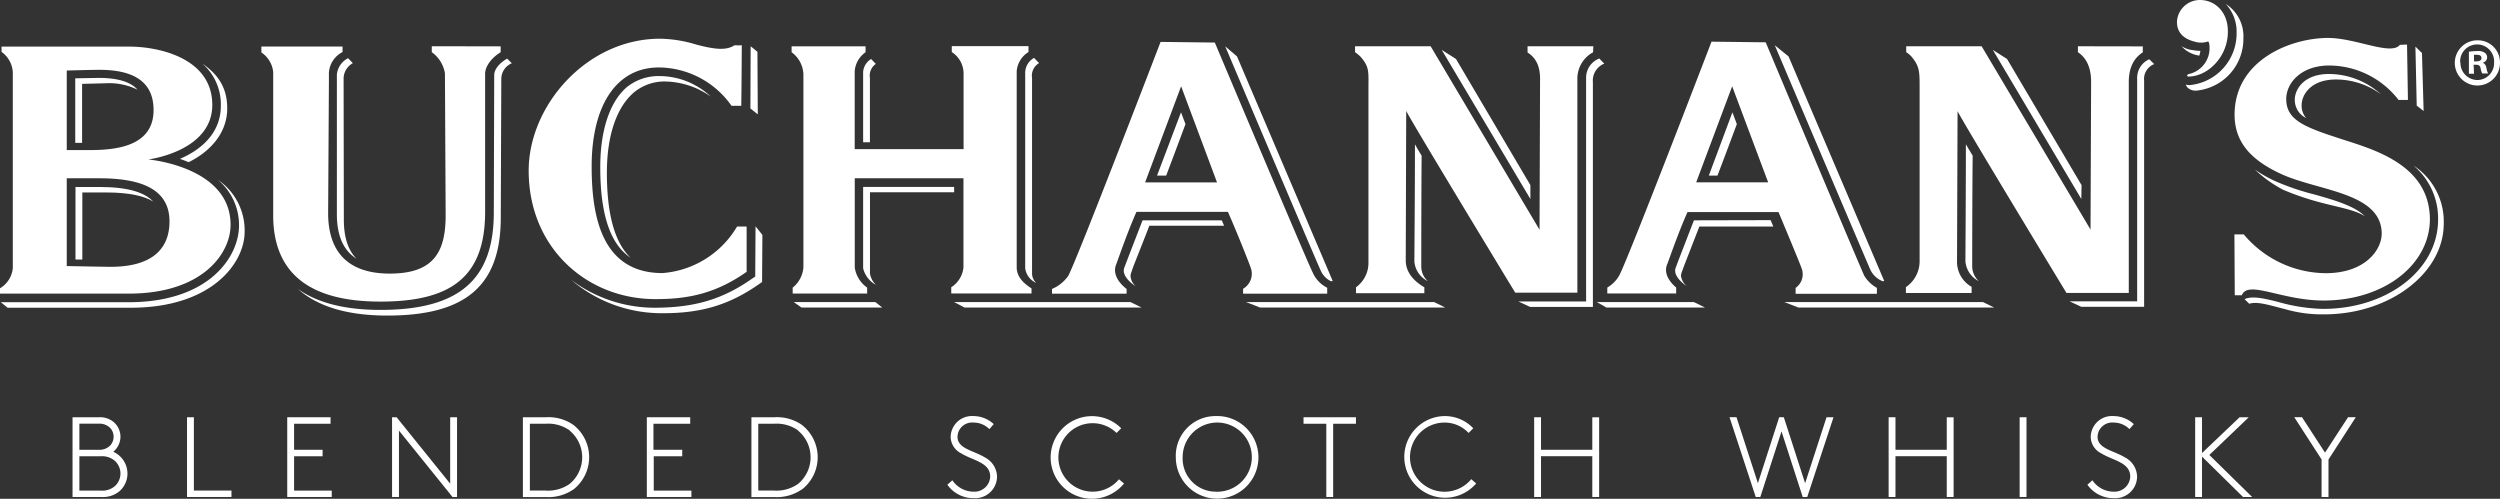 <?xml version="1.0" encoding="UTF-8" standalone="no"?>
<svg
   id="Layer_1"
   data-name="Layer 1"
   viewBox="0 0 423.601 84.512"
   version="1.1"
   width="423.601"
   height="84.512"
   xmlns="http://www.w3.org/2000/svg"
   xmlns:svg="http://www.w3.org/2000/svg">
  <rect x="0" y="0" width="423.601" height="84.512" fill="#333333" stroke="none"/>
  <defs
     id="defs1">
    <style
       id="style1">.cls-1{fill:#fff;}</style>
  </defs>
  <g
     id="Drop_Shadow"
     data-name="Drop Shadow"
     transform="translate(-27.4,-55.79)">
    <path
       class="cls-1"
       d="M 64.34,86.27 A 10,10 0 0 1 67.9,94 c 0,5.24 -5,13 -18.74,13 H 27.54 l 1.15,0.93 h 20.89 c 13.76,0 19.27,-7.62 19.27,-12.85 a 10.36,10.36 0 0 0 -4.51,-8.81 z"
       id="path1" />
    <path
       class="cls-1"
       d="M 111.14,68.52 111.07,92 c -0.07,11.28 -6,16.3 -19.21,16.3 -6.55,0 -11,-1.41 -14,-3.56 3,2.67 7.71,4.52 15.17,4.52 13.2,0 19.14,-5 19.22,-16.35 l 0.09,-23.8 a 2.89,2.89 0 0 1 1.78,-2.6 l -0.79,-0.79 c -1.33,0.78 -2.19,1.81 -2.19,2.8 z"
       id="path2" />
    <polygon
       class="cls-1"
       points="190.83,107.9 206.12,107.9 220.83,107.9 218.94,106.97 205.05,106.97 189.06,106.97 "
       id="polygon2" />
    <polygon
       class="cls-1"
       points="176.89,107.9 175.72,106.97 161.89,106.97 163.21,107.9 "
       id="polygon3" />
    <path
       class="cls-1"
       d="m 44.19,87.47 h -4 v 12.29 h 1.16 V 88.4 h 4 c 4,0 6.46,0.6 8,1.53 C 52,88.51 49.42,87.47 44.19,87.47 Z"
       id="path3" />
    <path
       class="cls-1"
       d="m 140.24,69.6 a 13.76,13.76 0 0 1 7.6,2.56 12.76,12.76 0 0 0 -8.84,-3.48 8.53,8.53 0 0 0 -5.42,1.9 c -2.87,2.5 -4.47,7.29 -4.47,13.53 0,8 1.66,13 5.12,15.35 -2.68,-2.6 -4,-7.35 -4,-14.42 0,-6.23 1.62,-11 4.5,-13.52 a 8.12,8.12 0 0 1 5.51,-1.92 z"
       id="path4" />
    <path
       class="cls-1"
       d="m 155.37,102 v 0.64 l -0.57,0.39 c -4.91,3.44 -9.61,4.85 -16.18,4.9 a 23.55,23.55 0 0 1 -14.38,-4.68 l 0.07,0.07 a 23.59,23.59 0 0 0 15.47,5.54 c 6.58,0 11.27,-1.47 16.19,-4.9 l 0.56,-0.39 v -0.63 l 0.05,-7.34 -1.16,-1.47 z"
       id="path5" />
    <polygon
       class="cls-1"
       points="436.67,63.69 436.89,73.69 438.06,74.6 437.78,64.78 "
       id="polygon5" />
    <path
       class="cls-1"
       d="m 346.28,103.39 a 0.37,0.37 0 0 0 0.38,0 l -16.21,-38.04 -2.33,-1.89 c 0,0 15.67,36.88 16.18,38 a 3.85,3.85 0 0 0 1.98,1.93 z"
       id="path6" />
    <polygon
       class="cls-1"
       points="271.69,64.25 286.71,89.51 286.71,87.16 274.11,65.79 "
       id="polygon6" />
    <path
       class="cls-1"
       d="m 252.82,103.39 a 0.39,0.39 0 0 0 0.39,0 L 237,65.35 235,63.64 c 0,0 15.76,37.18 16.19,38 a 3.57,3.57 0 0 0 1.63,1.75 z"
       id="path7" />
    <polygon
       class="cls-1"
       points="365.07,64.25 380.06,89.51 380.1,87.16 367.48,65.79 "
       id="polygon7" />
    <path
       class="cls-1"
       d="m 203.46,66.48 -0.85,-0.88 a 2.92,2.92 0 0 0 -1.5,2.44 v 33.21 a 3.17,3.17 0 0 0 1.87,2.48 2.21,2.21 0 0 1 -0.71,-1.56 V 69 a 2.47,2.47 0 0 1 1.19,-2.52 z"
       id="path8" />
    <path
       class="cls-1"
       d="M 222.34,93.12 H 221 c -0.52,1.32 -2.66,6.87 -2.66,6.87 l -0.41,1.08 a 1.56,1.56 0 0 0 -0.12,0.59 c 0,1 1.12,2.07 2,2.61 a 2.49,2.49 0 0 1 -0.85,-1.68 1.56,1.56 0 0 1 0.11,-0.6 l 0.37,-1.07 c 0,0 2.21,-5.56 2.7,-6.88 h 5.44 c 2.73,0 5.71,0 7.23,0 -0.13,-0.31 -0.26,-0.62 -0.4,-0.92 z"
       id="path9" />
    <path
       class="cls-1"
       d="m 85.62,69.19 a 3,3 0 0 1 1.57,-2.7 l -0.81,-0.84 a 3.49,3.49 0 0 0 -1.9,2.77 v 23.65 c 0,3.65 1.1,6.15 3.32,7.55 -1.45,-1.47 -2.14,-3.68 -2.14,-6.63 z"
       id="path10" />
    <path
       class="cls-1"
       d="m 40.15,80 c 0.3,0 0.84,0 1.16,0 V 70 l 4,-0.1 a 10.83,10.83 0 0 1 5.39,1.09 c -1,-1.16 -3,-2 -6.55,-2 l -4,0.07 z"
       id="path11" />
    <path
       class="cls-1"
       d="M 175,65.79 A 2.79,2.79 0 0 0 173.65,68 v 11.9 h 1.15 V 69 a 2.41,2.41 0 0 1 1,-2.38 z"
       id="path12" />
    <path
       class="cls-1"
       d="m 64.82,73.71 c 0,4.68 -3.41,7.5 -6.94,9 0.58,0.2 0.91,0.32 1.48,0.56 3.31,-1.61 6.54,-4.68 6.54,-9.11 0,-3.72 -1.73,-5.86 -4.21,-7.6 a 9.2,9.2 0 0 1 3.13,7.15 z"
       id="path13" />
    <polygon
       class="cls-1"
       points="154.55,74.17 155.8,75.17 155.74,64.57 154.59,63.63 "
       id="polygon13" />
    <path
       class="cls-1"
       d="m 189.07,88.37 v -0.91 h -15.42 v 13.79 a 4.35,4.35 0 0 0 2.16,2.8 3.52,3.52 0 0 1 -1,-1.88 v -13.8 z"
       id="path14" />
    <path
       class="cls-1"
       d="m 404.53,56.46 a 6.83,6.83 0 0 1 1.84,4.85 8.79,8.79 0 0 1 -7.92,8.9 1.88,1.88 0 0 1 -0.7,-0.09 1.74,1.74 0 0 0 0.32,0.52 2,2 0 0 0 1.53,0.5 8.8,8.8 0 0 0 7.92,-8.91 6.46,6.46 0 0 0 -2.99,-5.77 z"
       id="path15" />
    <path
       class="cls-1"
       d="m 400.05,65.21 a 3.45,3.45 0 0 0 0.18,-0.8 9,9 0 0 1 -1.36,-0.14 4.4,4.4 0 0 1 -1.83,-0.65 4.87,4.87 0 0 0 3,1.59 z"
       id="path16" />
    <path
       class="cls-1"
       d="m 392.41,66.65 -0.84,-0.82 A 3.44,3.44 0 0 0 389.52,69 v 37.85 h -11.46 l 2,0.93 H 390.7 V 69.46 a 2.71,2.71 0 0 1 1.71,-2.81 z"
       id="path17" />
    <path
       class="cls-1"
       d="m 360.5,80.24 c 0,7.43 -0.08,19.85 -0.08,19.85 a 4.17,4.17 0 0 0 2.27,3.34 3.44,3.44 0 0 1 -1.12,-2.43 c 0,0 0,-11.33 0.08,-18.83 -0.43,-0.71 -0.81,-1.35 -1.15,-1.93 z"
       id="path18" />
    <path
       class="cls-1"
       d="m 423.19,69.26 a 12.87,12.87 0 0 1 7.63,2.5 13.16,13.16 0 0 0 -8.82,-3.43 c -4.22,0 -5.77,2.6 -5.77,4.35 a 3.4,3.4 0 0 0 1.92,3.11 3.21,3.21 0 0 1 -0.76,-2.2 c 0.01,-1.74 1.55,-4.33 5.8,-4.33 z"
       id="path19" />
    <path
       class="cls-1"
       d="m 436.33,83.83 a 11.69,11.69 0 0 1 4.18,9.17 c 0,8.49 -8.58,15.13 -19.5,15.13 a 30.09,30.09 0 0 1 -7.67,-1.2 c -2.69,-0.67 -4.33,-1 -5.62,-0.46 l 0.79,0.79 c 1.4,-0.45 3.46,0.26 6.14,0.93 a 22.32,22.32 0 0 0 6.63,0.86 c 10.92,0 20.19,-6.9 20.19,-15.39 a 11.35,11.35 0 0 0 -5.14,-9.83 z"
       id="path20" />
    <polygon
       class="cls-1"
       points="332.13,107.9 350.51,107.9 365.29,107.9 363.39,106.97 349.23,106.97 329.73,106.97 "
       id="polygon20" />
    <path
       class="cls-1"
       d="m 428.09,92.42 c -1.57,-1.58 -4.51,-2.56 -8.54,-3.68 a 41.59,41.59 0 0 1 -6.55,-2.22 21.81,21.81 0 0 1 -3.54,-2 21.59,21.59 0 0 0 4.78,3.42 46,46 0 0 0 6.51,2.2 c 3.25,0.86 5.63,1.2 7.34,2.28 z"
       id="path21" />
    <polygon
       class="cls-1"
       points="240.91,107.9 257.14,107.9 272.28,107.9 270.4,106.97 255.77,106.97 238.52,106.97 "
       id="polygon21" />
    <path
       class="cls-1"
       d="m 267.15,80.24 c 0,7.43 -0.1,19.85 -0.1,19.85 a 4.1,4.1 0 0 0 2.28,3.34 3.35,3.35 0 0 1 -1.11,-2.43 c 0,0 0,-11.33 0.06,-18.83 -0.43,-0.71 -0.81,-1.35 -1.13,-1.93 z"
       id="path22" />
    <path
       class="cls-1"
       d="m 298.38,65.7 a 3.5,3.5 0 0 0 -2.23,3.35 v 37.82 h -11.48 l 2,0.93 H 297.3 V 69.73 a 3.1,3.1 0 0 1 1.93,-3.16 z"
       id="path23" />
    <path
       class="cls-1"
       d="m 318.41,85.54 c 0.81,-2.09 2.11,-5.59 3.28,-8.72 -0.25,-0.69 -0.51,-1.36 -0.75,-2 -1.42,3.86 -3.26,8.7 -4,10.73 z"
       id="path24" />
    <polygon
       class="cls-1"
       points="316.3,107.9 314.41,106.97 297.96,106.97 299.59,107.9 "
       id="polygon24" />
    <path
       class="cls-1"
       d="m 314.42,93.12 -2.66,6.88 -0.4,1.08 a 1.39,1.39 0 0 0 -0.12,0.59 c 0,1 1.13,2.07 2,2.61 a 2.6,2.6 0 0 1 -1,-1.68 1.46,1.46 0 0 1 0.09,-0.62 l 0.39,-1.07 2.62,-6.74 h 12.53 l -0.46,-1.08 z"
       id="path25" />
    <path
       class="cls-1"
       d="M 223.45,85.54 H 225 c 0.78,-2.09 2.12,-5.59 3.27,-8.72 -0.25,-0.69 -0.51,-1.36 -0.76,-2 z"
       id="path26" />
    <path
       class="cls-1"
       d="m 451,66.35 a 3.83,3.83 0 1 1 -3.79,-3.73 3.75,3.75 0 0 1 3.79,3.73 z m -6.7,0 a 2.9,2.9 0 0 0 2.91,3 2.86,2.86 0 0 0 2.79,-2.98 2.88,2.88 0 1 0 -5.75,0 z m 2.3,1.93 h -0.87 v -3.73 a 11.14,11.14 0 0 1 1.44,-0.11 1.93,1.93 0 0 1 1.27,0.3 0.94,0.94 0 0 1 -0.39,1.68 v 0 c 0.36,0.12 0.55,0.41 0.66,0.91 a 3.07,3.07 0 0 0 0.27,0.91 H 448 a 2.71,2.71 0 0 1 -0.29,-0.91 c -0.07,-0.38 -0.3,-0.57 -0.77,-0.57 h -0.41 z m 0,-2.09 h 0.4 c 0.48,0 0.86,-0.16 0.86,-0.55 0,-0.39 -0.25,-0.56 -0.79,-0.56 a 2.34,2.34 0 0 0 -0.48,0 z"
       id="path27" />
  </g>
  <g
     id="BSW_Lettering"
     data-name="BSW Lettering"
     transform="translate(-27.4,-55.79)">
    <path
       class="cls-1"
       d="M 46.59,132.34 A 4.06,4.06 0 0 1 49,136 a 4,4 0 0 1 -1.33,3 4.33,4.33 0 0 1 -3.07,1 h -4.91 v -13.51 h 4.43 a 3.6,3.6 0 0 1 2.64,0.9 3.28,3.28 0 0 1 1.05,2.4 3.33,3.33 0 0 1 -1.22,2.55 z M 44.06,132 a 2.59,2.59 0 0 0 2,-0.71 2.2,2.2 0 0 0 0,-3 2.59,2.59 0 0 0 -2,-0.71 H 40.85 V 132 Z m -3.21,1.1 v 5.82 h 3.65 a 3.26,3.26 0 0 0 2.42,-0.81 2.9,2.9 0 0 0 0,-4.18 3.27,3.27 0 0 0 -2.42,-0.83 z"
       id="path28" />
    <path
       class="cls-1"
       d="m 60.25,138.91 h 6.37 V 140 h -7.53 v -13.51 h 1.16 z"
       id="path29" />
    <path
       class="cls-1"
       d="M 77.23,127.59 V 132 h 4.83 v 1.1 h -4.83 v 5.82 h 6.38 V 140 h -7.54 v -13.51 h 7.34 v 1.1 z"
       id="path30" />
    <path
       class="cls-1"
       d="m 93.83,126.49 h 0.77 l 9.08,11.26 v -11.26 h 1.16 V 140 h -0.77 L 95,128.75 V 140 h -1.17 z"
       id="path31" />
    <path
       class="cls-1"
       d="m 124.54,138.73 a 7.43,7.43 0 0 1 -4.65,1.28 H 116 v -13.52 h 3.87 a 7.43,7.43 0 0 1 4.65,1.27 6.94,6.94 0 0 1 0,11 z m -0.6,-10 a 6.28,6.28 0 0 0 -4.11,-1.14 h -2.65 v 11.32 h 2.65 a 6.34,6.34 0 0 0 4.11,-1.14 5.86,5.86 0 0 0 0,-9 z"
       id="path32" />
    <path
       class="cls-1"
       d="M 138.12,127.59 V 132 H 143 v 1.1 h -4.83 v 5.82 h 6.38 V 140 H 137 v -13.51 h 7.35 v 1.1 z"
       id="path33" />
    <path
       class="cls-1"
       d="m 163.24,138.73 a 7.44,7.44 0 0 1 -4.66,1.28 h -3.86 v -13.52 h 3.86 a 7.44,7.44 0 0 1 4.66,1.27 6.94,6.94 0 0 1 0,11 z m -0.6,-10 a 6.28,6.28 0 0 0 -4.11,-1.14 h -2.65 v 11.32 h 2.65 a 6.34,6.34 0 0 0 4.11,-1.14 5.86,5.86 0 0 0 0,-9 z"
       id="path34" />
    <path
       class="cls-1"
       d="m 188.77,137.17 a 4.36,4.36 0 0 0 3.63,1.93 2.67,2.67 0 0 0 2.78,-2.53 c 0,-2.45 -2.9,-2.72 -4.87,-3.94 a 3.19,3.19 0 0 1 -1.83,-2.78 3.6,3.6 0 0 1 3.84,-3.56 5.08,5.08 0 0 1 3.46,1.36 l -0.74,0.85 a 3.77,3.77 0 0 0 -2.68,-1.11 2.48,2.48 0 0 0 -2.72,2.4 c 0,2.05 2.72,2.32 4.65,3.51 a 3.78,3.78 0 0 1 2.05,3.27 3.7,3.7 0 0 1 -3.94,3.63 5.39,5.39 0 0 1 -4.48,-2.28 z"
       id="path35" />
    <path
       class="cls-1"
       d="m 217.86,137.71 a 7,7 0 1 1 -0.48,-9.35 l -0.79,0.79 A 5.8,5.8 0 1 0 217,137 Z"
       id="path36" />
    <path
       class="cls-1"
       d="m 233.35,126.29 a 7,7 0 1 1 -6.72,7 6.72,6.72 0 0 1 6.72,-7 z m 0,12.81 a 5.86,5.86 0 1 0 -5.56,-5.85 5.61,5.61 0 0 0 5.56,5.85 z"
       id="path37" />
    <path
       class="cls-1"
       d="m 257.15,126.49 v 1.1 h -3.86 V 140 h -1.16 v -12.41 h -3.86 v -1.1 z"
       id="path38" />
    <path
       class="cls-1"
       d="m 277.52,137.71 a 6.92,6.92 0 1 1 -5.39,-11.42 6.63,6.63 0 0 1 4.9,2.07 l -0.79,0.79 a 5.57,5.57 0 0 0 -4.11,-1.76 5.86,5.86 0 1 0 4.56,9.59 z"
       id="path39" />
    <path
       class="cls-1"
       d="m 297.2,133.09 h -8.69 V 140 h -1.16 v -13.51 h 1.16 V 132 h 8.69 v -5.5 h 1.16 V 140 h -1.16 z"
       id="path40" />
    <path
       class="cls-1"
       d="m 329.65,126.49 3.61,11.18 3.63,-11.18 h 1.18 L 333.62,140 h -0.77 l -3.59,-11.11 -3.59,11.11 h -0.78 l -4.44,-13.52 h 1.18 l 3.63,11.18 3.61,-11.18 z"
       id="path41" />
    <path
       class="cls-1"
       d="m 357.26,133.09 h -8.69 V 140 h -1.16 v -13.51 h 1.16 V 132 h 8.69 v -5.5 h 1.16 V 140 h -1.16 z"
       id="path42" />
    <path
       class="cls-1"
       d="m 369.61,126.49 h 1.16 V 140 h -1.16 z"
       id="path43" />
    <path
       class="cls-1"
       d="m 381.94,137.17 a 4.36,4.36 0 0 0 3.63,1.93 2.67,2.67 0 0 0 2.78,-2.53 c 0,-2.45 -2.89,-2.72 -4.87,-3.94 a 3.19,3.19 0 0 1 -1.83,-2.78 3.6,3.6 0 0 1 3.85,-3.56 5.08,5.08 0 0 1 3.45,1.36 l -0.73,0.85 a 3.8,3.8 0 0 0 -2.69,-1.11 2.49,2.49 0 0 0 -2.72,2.4 c 0,2.05 2.72,2.32 4.65,3.51 a 3.76,3.76 0 0 1 2.05,3.27 3.7,3.7 0 0 1 -3.94,3.63 5.4,5.4 0 0 1 -4.48,-2.28 z"
       id="path44" />
    <path
       class="cls-1"
       d="m 407.46,140 -6.95,-6.84 V 140 h -1.16 v -13.51 h 1.16 v 6.06 l 6.37,-6.06 h 1.55 l -6.68,6.39 7.25,7.12 z"
       id="path45" />
    <path
       class="cls-1"
       d="M 421.94,133.65 V 140 h -1.17 v -6.36 l -4.63,-7.16 h 1.31 l 3.9,6 3.91,-6 h 1.31 z"
       id="path46" />
  </g>
  <g
     id="Lettering"
     transform="translate(-27.4,-55.79)">
    <path
       class="cls-1"
       d="m 343.28,102.51 c -0.79,-1.69 -16.7,-39.55 -16.7,-39.55 l -9.18,-0.11 c 0,0 -14.31,37.31 -15.66,39.66 a 5.45,5.45 0 0 1 -2,2 v 1 h 11.67 v -1 c -1.17,-1 -2.18,-2.46 -1.5,-4 0.19,-0.41 1.73,-5 3.42,-8.79 h 15.42 c 0,0 3.73,8.9 3.9,9.5 a 2.81,2.81 0 0 1 -1,3.35 v 1 h 13.77 v -1 a 5.79,5.79 0 0 1 -2.14,-2.06 z M 314.8,86.69 320.9,70.41 327,86.69 Z"
       id="path47" />
    <path
       class="cls-1"
       d="M 199.67,101.1 V 67.88 a 4.17,4.17 0 0 1 2,-3.27 v -1 h -13 v 1 a 4.35,4.35 0 0 1 2,3.56 V 81.06 H 172.22 V 67.88 a 4.34,4.34 0 0 1 1.84,-3.24 v -1 h -12.53 v 1 a 4.85,4.85 0 0 1 2,3.74 v 32.72 a 4.9,4.9 0 0 1 -1.82,3.43 v 1 h 12.62 v -1 a 5.14,5.14 0 0 1 -2.1,-3.39 V 86 h 18.42 v 15.1 a 4.51,4.51 0 0 1 -2.07,3.36 v 1.05 h 13.6 v -0.86 c -1.18,-0.74 -2.51,-1.86 -2.51,-3.55 z"
       id="path48" />
    <path
       class="cls-1"
       d="m 297.37,63.63 h -11.14 v 1.06 c 1.17,0.73 2.12,2 2.12,4.42 L 288.26,94.72 269.81,63.63 H 257 v 1 a 5.75,5.75 0 0 1 1,0.85 c 1.47,1.72 1.27,2.52 1.27,5.41 v 29.27 a 5.1,5.1 0 0 1 -2.11,4.31 v 1 h 11.58 v -1 c -1.49,-0.88 -3.15,-2.32 -3.15,-4.57 l 0.08,-25.34 c 0,0.42 18.47,30.82 18.47,30.82 h 10.53 V 69.17 a 5.07,5.07 0 0 1 2.66,-4.52 z"
       id="path49" />
    <path
       class="cls-1"
       d="m 400.17,55.79 a 3.89,3.89 0 0 0 -3.9,3.58 c -0.06,1.91 1.1,3 3,3.48 a 3.65,3.65 0 0 0 2.16,0 c 0.28,-0.17 0.36,0.57 0.36,1.08 a 4.49,4.49 0 0 1 -3.28,4.35 c -0.8,0.12 -0.52,0.59 -0.14,0.48 3.16,-0.1 6.52,-3.34 6.52,-7.59 0.04,-3.38 -2.22,-5.38 -4.72,-5.38 z"
       id="path50" />
    <path
       class="cls-1"
       d="m 379.48,63.63 v 1 c 1.28,0.86 2.24,2.36 2.24,5.06 l -0.1,25 -18.45,-31.06 h -12.78 v 1 a 4.76,4.76 0 0 1 0.84,0.69 c 1.47,1.72 1.43,2.65 1.43,5.54 v 29.27 a 5.31,5.31 0 0 1 -2.32,4.31 v 1 h 11.13 v -1.05 A 4.86,4.86 0 0 1 359,99.94 l 0.09,-25.34 c 0,0.42 18.45,30.82 18.45,30.82 H 388.1 V 69.71 c 0,-2.87 1.18,-4.28 2.38,-5.06 v -1 z"
       id="path51" />
    <path
       class="cls-1"
       d="m 52.52,82.81 c 0,0 10.85,-1.35 10.85,-9.24 0,-8.17 -9.57,-9.88 -13.94,-9.88 H 27.66 v 0.89 A 4.57,4.57 0 0 1 29.57,68 v 33.23 a 4.47,4.47 0 0 1 -2.17,3.41 v 0.9 h 21.83 c 12.44,0 17.24,-6.76 17.24,-11.66 C 66.47,84 52.52,82.81 52.52,82.81 Z M 38.71,67.74 c 0,0 4.23,-0.12 5.54,-0.12 7.4,0 9.17,3.31 9.17,6.82 0,7.12 -8.52,6.78 -12.25,6.78 H 38.71 Z M 46.14,101 c -0.94,0 -7.43,-0.13 -7.43,-0.13 V 86 h 5.54 c 6.48,0 11.87,1.52 11.87,7.31 0,4.37 -2.62,7.69 -9.98,7.69 z"
       id="path52" />
    <path
       class="cls-1"
       d="m 424.78,79.56 c -6.7,-2.16 -10,-3.28 -10,-7 0,-2.64 2.45,-5.67 7.29,-5.67 a 14.94,14.94 0 0 1 11.74,5.83 h 1.59 l -0.15,-9.38 -1.21,0.05 c -1.49,1.88 -7.48,-1.17 -12.16,-1.17 -6.38,0 -15.85,3.78 -15.85,13 0,4.49 2.57,7.58 7.78,10 6.26,2.94 17.05,3.12 17.15,10.09 0,3 -3,6.77 -9.48,6.77 A 18.3,18.3 0 0 1 407.59,95.51 H 406 l 0.06,10.31 h 1.19 c 1.07,-2.64 6.68,0.89 13.87,0.89 10.29,0 18,-6.11 18,-13.8 C 439.06,84 430.18,81.3 424.78,79.56 Z"
       id="path53" />
    <path
       class="cls-1"
       d="m 100.56,63.63 v 1 a 5.53,5.53 0 0 1 2.23,3.57 l 0.12,23.8 c 0.06,6.49 -2,10.15 -9.48,10.15 C 84.58,102.14 83,96.4 83,91.91 l 0.13,-22.32 v -1.47 a 4.23,4.23 0 0 1 2.31,-3.51 v -0.93 h -2.28 v 0 H 71.69 v 1 a 4.53,4.53 0 0 1 2,3.32 v 24.28 c 0,12.64 10.29,14.61 18.18,14.61 11.82,0 17.65,-4.06 17.73,-15 v -23.6 c 0,-1.26 1.08,-2.71 2.63,-3.65 v -1 z"
       id="path54" />
    <path
       class="cls-1"
       d="m 152.29,94.17 a 16.07,16.07 0 0 1 -12.64,7.89 c -10.57,0 -12,-10.15 -12,-18.1 0,-10 4,-16.82 11.53,-16.74 a 15.19,15.19 0 0 1 12.17,6.5 H 153 c 0.06,-3.84 0.09,-10.26 0.09,-10.26 a 10.09,10.09 0 0 1 -1.23,0 c -1.46,0.95 -3.45,0.67 -6.46,-0.11 a 22,22 0 0 0 -6.17,-1 c -12.4,0 -22.25,11.32 -22.25,22.35 0,13.19 10,21.87 21.65,21.77 5.72,0 10.29,-1.12 15.28,-4.62 0,0 0,-4.36 0,-7.67 z"
       id="path55" />
    <path
       class="cls-1"
       d="M 249.84,102 C 249,100.39 233.24,63 233.24,63 l -9.19,-0.11 c 0,0 -14.31,37.31 -15.66,39.66 a 6.37,6.37 0 0 1 -2.74,2.2 v 0.8 h 12.64 v -0.8 c -1.29,-1 -2.48,-2.57 -1.72,-4.27 0.17,-0.41 1.72,-5 3.39,-8.79 h 15.5 c 1.68,3.79 3.67,8.88 3.87,9.48 a 2.94,2.94 0 0 1 -1.3,3.55 v 0.83 h 14.25 v -1 A 5.26,5.26 0 0 1 249.84,102 Z m -28.41,-15.31 6.1,-16.28 6.08,16.28 z"
       id="path56" />
  </g>
</svg>
